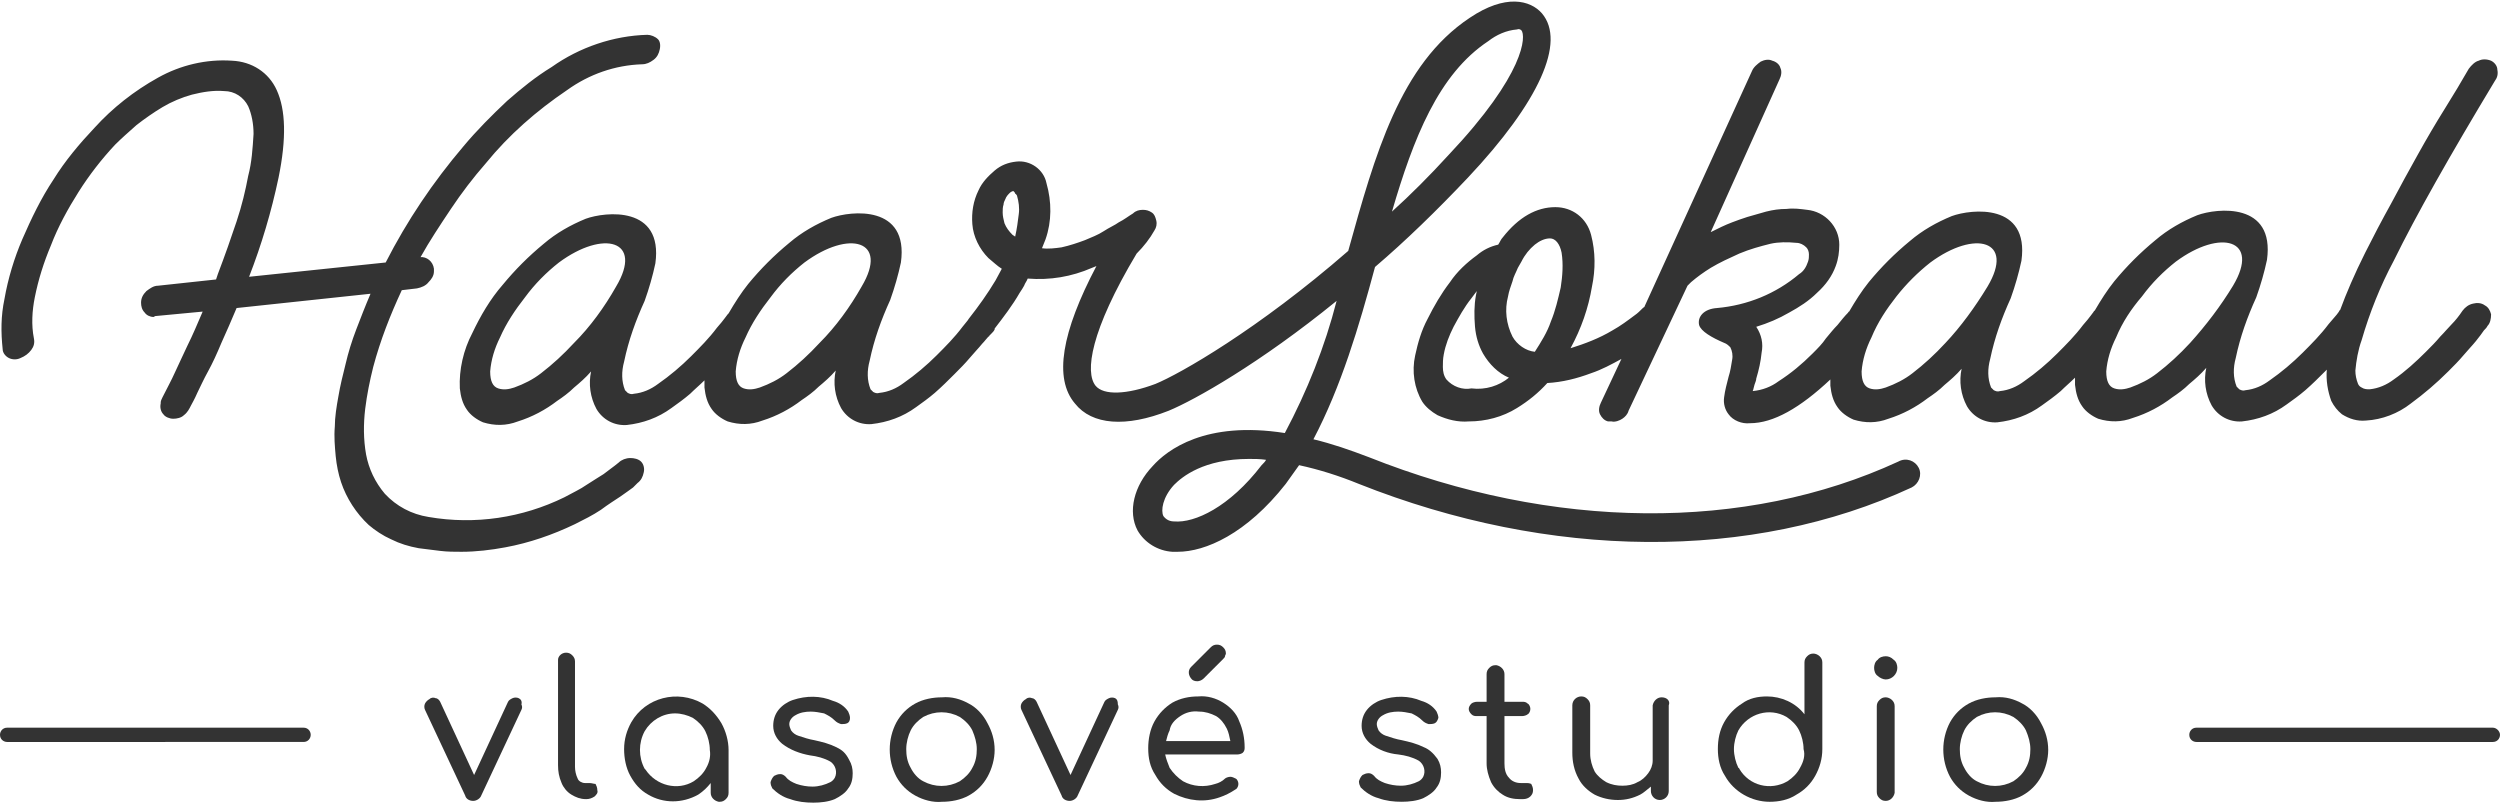 <?xml version="1.0" encoding="utf-8"?>
<!-- Generator: Adobe Illustrator 28.0.0, SVG Export Plug-In . SVG Version: 6.00 Build 0)  -->
<svg version="1.1" id="Vrstva_1" xmlns="http://www.w3.org/2000/svg" xmlns:xlink="http://www.w3.org/1999/xlink" x="0px" y="0px"
	 viewBox="0 0 280 90" style="enable-background:new 0 0 280 90;" xml:space="preserve">
<style type="text/css">
	.st0{fill:#333333;}
</style>
<g id="Group_2" transform="translate(0 0)">
	<g>
		<g id="Group_1" transform="translate(0 0)">
			<path id="Path_1" class="st0" d="M69.5,55.6c-0.6,0.4-1.4,0.9-2.2,1.5c-0.9,0.6-1.9,1.1-2.9,1.6c-2.5,1.2-5.1,2.1-7.8,2.6
				c-1.6,0.3-3.3,0.5-4.9,0.5c-0.8,0-1.6,0-2.4-0.1c-0.8-0.1-1.6-0.2-2.4-0.3c-1.1-0.2-2.1-0.5-3.1-1c-0.9-0.4-1.8-1-2.5-1.6
				c-1.4-1.3-2.5-3-3.1-4.8c-0.3-0.9-0.5-1.9-0.6-2.9c-0.1-1.1-0.2-2.2-0.1-3.3c0-1.1,0.2-2.3,0.4-3.4c0.2-1.2,0.5-2.4,0.8-3.6
				c0.3-1.3,0.7-2.6,1.2-3.9c0.5-1.3,1-2.6,1.6-4l-15,1.6c-0.6,1.4-1.1,2.6-1.7,3.9c-0.5,1.2-1,2.3-1.5,3.2
				c-0.5,0.9-0.9,1.8-1.2,2.4c-0.3,0.7-0.6,1.2-0.7,1.4c-0.2,0.4-0.4,0.8-0.8,1.1c-0.3,0.3-0.8,0.4-1.2,0.4c-0.4,0-0.9-0.2-1.1-0.5
				c-0.3-0.3-0.4-0.8-0.3-1.2l0-0.1c0-0.2,0.1-0.4,0.2-0.6c0.5-1,1-1.9,1.4-2.8c0.4-0.9,0.9-1.9,1.4-3c0.6-1.2,1.1-2.4,1.7-3.8
				l-5.3,0.5c-0.1,0-0.1,0.1-0.2,0.1c-0.4,0-0.8-0.2-1-0.5c-0.3-0.3-0.4-0.7-0.4-1.1c0-0.5,0.2-0.9,0.6-1.3c0.4-0.3,0.8-0.6,1.3-0.6
				l6.5-0.7l0.2-0.6c0.8-2.1,1.5-4.1,2.1-5.9c0.6-1.8,1-3.5,1.3-5.1c0.4-1.5,0.5-3.1,0.6-4.7c0-1.1-0.2-2.2-0.6-3.1
				c-0.5-1-1.5-1.7-2.7-1.7c-1.2-0.1-2.4,0.1-3.6,0.4c-1.1,0.3-2.3,0.8-3.3,1.4c-1,0.6-2,1.3-2.9,2c-0.9,0.8-1.7,1.5-2.4,2.2
				c-1.5,1.6-2.9,3.4-4.1,5.3c-1.2,1.9-2.3,3.9-3.1,6c-0.8,1.9-1.4,3.8-1.8,5.8c-0.3,1.5-0.4,3.1-0.1,4.6c0.1,0.5,0,0.9-0.3,1.3
				c-0.3,0.4-0.7,0.7-1.2,0.9c-0.4,0.2-0.9,0.2-1.3,0c-0.4-0.2-0.7-0.6-0.7-1c-0.2-1.9-0.2-3.7,0.2-5.6c0.4-2.3,1.1-4.6,2-6.7
				c1-2.3,2.1-4.6,3.5-6.7c1.3-2.1,2.9-4,4.6-5.8c2-2.2,4.4-4.1,7.1-5.6c2.5-1.4,5.4-2.1,8.3-1.9c2.2,0.1,4.1,1.3,5,3.3
				c1,2.2,1.1,5.4,0.2,9.8c-0.8,3.8-1.9,7.5-3.3,11.1l15.3-1.6c2.4-4.7,5.3-9,8.7-13c1.5-1.8,3.2-3.5,4.9-5.1c1.6-1.4,3.2-2.7,5-3.8
				c3.1-2.2,6.9-3.5,10.7-3.6c0.4,0,0.9,0.2,1.2,0.5C73.9,4.6,74,5,73.9,5.5c-0.1,0.5-0.3,0.9-0.7,1.2c-0.4,0.3-0.8,0.5-1.3,0.5
				c-3,0.1-5.9,1.1-8.4,2.9c-3.4,2.3-6.5,5-9.1,8.2c-1.4,1.6-2.7,3.3-3.9,5.1c-1.2,1.8-2.4,3.6-3.4,5.4H47c0.8-0.1,1.5,0.5,1.6,1.3
				c0,0.1,0,0.2,0,0.3c0,0.5-0.3,0.9-0.6,1.2c-0.3,0.4-0.8,0.6-1.3,0.7l-1.7,0.2c-1.3,2.8-2.4,5.6-3.2,8.6c-0.4,1.6-0.7,3.1-0.9,4.7
				c-0.2,1.7-0.2,3.4,0.1,5.1c0.3,1.6,1,3.1,2.1,4.4c1.3,1.4,3,2.3,4.9,2.6c5.2,0.9,10.5,0.1,15.2-2.2c0.9-0.5,1.8-0.9,2.5-1.4
				c0.8-0.5,1.4-0.9,1.9-1.2c0.5-0.4,1.1-0.8,1.7-1.3c0.3-0.3,0.8-0.5,1.3-0.5c0.4,0,0.9,0.1,1.2,0.4c0.3,0.3,0.4,0.8,0.3,1.2
				c-0.1,0.5-0.3,0.9-0.7,1.2c-0.2,0.2-0.3,0.3-0.5,0.5C70.6,54.8,70.1,55.2,69.5,55.6 M228.7,45.4c-1.5,1.1-3.2,1.7-5,1.9
				c-1.4,0.1-2.7-0.6-3.4-1.8c-0.7-1.3-0.9-2.8-0.6-4.2c-0.6,0.7-1.3,1.3-1.9,1.8c-0.6,0.6-1.3,1.1-1.9,1.5c-1.3,1-2.8,1.8-4.4,2.3
				c-1.3,0.5-2.6,0.5-3.9,0.1c-0.7-0.3-1.4-0.8-1.8-1.4c-0.5-0.7-0.7-1.5-0.8-2.4c0-0.2,0-0.5,0-0.7c-3.4,3.2-6.4,4.9-9,4.9
				c-0.9,0.1-1.9-0.3-2.4-1c-0.4-0.5-0.6-1.2-0.5-1.9c0.1-0.8,0.3-1.5,0.5-2.3c0.2-0.6,0.3-1.3,0.4-1.9c0.1-0.5,0-1-0.2-1.4
				c-0.2-0.2-0.4-0.4-0.7-0.5c-1.4-0.6-2.6-1.3-2.8-2c-0.2-0.9,0.5-1.8,2-1.9c3.4-0.3,6.6-1.6,9.2-3.8c0.5-0.3,0.8-0.8,1-1.4
				c0.1-0.3,0.1-0.5,0.1-0.8c0-0.3-0.1-0.6-0.3-0.8c-0.3-0.3-0.7-0.5-1.1-0.5c-1-0.1-2-0.1-2.9,0.1c-1.2,0.3-2.3,0.6-3.5,1.1
				c-1.1,0.5-2.2,1-3.2,1.6c-0.8,0.5-1.5,1-2.2,1.6l-0.4,0.4L182.4,46c-0.1,0.4-0.4,0.7-0.7,0.9c-0.3,0.2-0.8,0.4-1.2,0.3
				c-0.1,0-0.2,0-0.2,0c-0.1,0-0.1,0-0.2,0c-0.4-0.1-0.7-0.4-0.9-0.8c-0.2-0.4-0.1-0.9,0.1-1.3l2.3-4.9c-1.1,0.6-2.2,1.2-3.4,1.6
				c-1.6,0.6-3.2,1-4.9,1.1c-1,1.1-2.1,2-3.4,2.8c-1.6,1-3.5,1.5-5.4,1.5c-1.2,0.1-2.4-0.2-3.5-0.7c-0.7-0.4-1.3-0.9-1.7-1.5
				c-0.9-1.5-1.2-3.4-0.8-5.2c0.3-1.4,0.7-2.8,1.4-4.1c0.7-1.4,1.5-2.8,2.5-4.1c0.8-1.2,1.9-2.2,3-3c0.7-0.6,1.5-1,2.4-1.2
				c0.2-0.3,0.3-0.6,0.5-0.8c1.8-2.3,3.8-3.4,5.9-3.4c1.9,0,3.5,1.2,4,3.1c0.5,1.9,0.5,3.9,0.1,5.8c-0.4,2.4-1.2,4.7-2.4,6.9
				c1.6-0.5,3.2-1.1,4.7-2c0.9-0.5,1.7-1.1,2.5-1.7c0.3-0.2,0.6-0.5,0.9-0.8c0.1-0.1,0.2-0.1,0.2-0.2L196.2,8c0.2-0.5,0.6-0.8,1-1.1
				c0.4-0.2,0.9-0.3,1.3-0.1c0.4,0.1,0.8,0.4,0.9,0.8c0.2,0.4,0.1,0.9-0.1,1.3L191.6,26c0.8-0.4,1.6-0.8,2.4-1.1
				c0.5-0.2,1.1-0.4,1.7-0.6c0.7-0.2,1.4-0.4,2.1-0.6c0.8-0.2,1.5-0.3,2.3-0.3c0.8-0.1,1.5,0,2.3,0.1c2,0.2,3.6,1.9,3.6,3.9
				c0,0.8-0.1,1.6-0.4,2.4c-0.4,1.1-1.1,2.1-2.1,3c-0.9,0.9-2,1.6-3.1,2.2c-1.2,0.7-2.4,1.2-3.7,1.6c0.6,0.9,0.8,1.9,0.6,2.9
				c-0.1,1-0.3,1.9-0.6,2.9c0,0.2-0.1,0.4-0.2,0.7c-0.1,0.3-0.1,0.5-0.2,0.7c1.1-0.1,2.1-0.5,2.9-1.1c1.4-0.9,2.6-1.9,3.8-3.1
				c0.6-0.6,1.1-1.1,1.5-1.7c0.5-0.6,0.9-1.1,1.3-1.5c0.4-0.5,0.8-1,1.2-1.4c0-0.1,0.1-0.1,0.1-0.1c0.7-1.2,1.4-2.3,2.2-3.3
				c1.4-1.7,2.9-3.2,4.6-4.6c1.4-1.2,3-2.1,4.7-2.8c2.2-0.8,8.7-1.5,7.8,5c-0.3,1.4-0.7,2.8-1.2,4.2c-1,2.2-1.8,4.4-2.3,6.8
				c-0.3,1.1-0.3,2.2,0.1,3.2c0.1,0.1,0.2,0.2,0.3,0.3c0.2,0.1,0.4,0.2,0.7,0.1c1-0.1,1.9-0.5,2.7-1.1c1.3-0.9,2.6-2,3.7-3.1
				c1-1,2-2,2.9-3.2c0.8-0.9,1.1-1.4,1.2-1.5c0-0.1,0.1-0.1,0.1-0.1c0.7-1.2,1.4-2.3,2.2-3.3c1.4-1.7,2.9-3.2,4.6-4.6
				c1.4-1.2,3-2.1,4.7-2.8c2.2-0.8,8.7-1.5,7.8,5c-0.3,1.4-0.7,2.8-1.2,4.2c-1,2.2-1.8,4.4-2.3,6.8c-0.3,1.1-0.3,2.2,0.1,3.2
				c0.1,0.1,0.2,0.2,0.3,0.3c0.2,0.1,0.4,0.2,0.7,0.1c1-0.1,1.9-0.5,2.7-1.1c1.3-0.9,2.6-2,3.7-3.1c1-1,2-2,2.9-3.2
				c0.8-0.9,1.2-1.4,1.2-1.5c0,0,0.1-0.1,0.1-0.1c0.7-1.9,1.6-4,2.8-6.4c0.9-1.8,1.9-3.7,2.9-5.5c1-1.9,2-3.7,3-5.5
				c1-1.8,2-3.5,3-5.1c1-1.6,1.9-3.1,2.7-4.5c0.3-0.4,0.7-0.8,1.1-0.9c0.4-0.2,0.9-0.2,1.4,0c0.4,0.2,0.7,0.6,0.7,1
				c0.1,0.5,0,0.9-0.3,1.3c-5,8.3-8.8,15-11.3,20.1c-1.5,2.8-2.7,5.8-3.6,8.9c-0.4,1.1-0.6,2.3-0.7,3.4c0,0.5,0.1,1,0.3,1.5
				c0.1,0.2,0.2,0.3,0.4,0.4c0.3,0.2,0.6,0.2,0.9,0.2c1-0.1,1.9-0.5,2.7-1.1c1.3-0.9,2.5-2,3.6-3.1c0.6-0.6,1.1-1.1,1.6-1.7
				c0.5-0.5,0.9-1,1.3-1.4c0.4-0.4,0.8-0.9,1.2-1.5c0.3-0.4,0.7-0.7,1.2-0.8c0.4-0.1,0.9-0.1,1.3,0.2c0.4,0.2,0.6,0.6,0.7,1
				c0,0.5-0.1,1-0.4,1.3c-0.1,0.2-0.2,0.3-0.4,0.5c-0.2,0.3-0.5,0.7-0.9,1.2s-0.9,1-1.4,1.6s-1.1,1.2-1.7,1.8
				c-1.3,1.3-2.7,2.5-4.2,3.6c-1.4,1.1-3.2,1.8-5,1.9c-1,0.1-1.9-0.2-2.7-0.7c-0.5-0.4-0.9-0.9-1.2-1.5c-0.4-1.1-0.6-2.3-0.5-3.5
				c-0.1,0.1-0.1,0.1-0.2,0.2c-0.7,0.7-1.4,1.4-2.2,2.1c-0.7,0.6-1.4,1.1-2.1,1.6c-1.5,1.1-3.2,1.7-5,1.9c-1.4,0.1-2.7-0.6-3.4-1.8
				c-0.7-1.3-0.9-2.8-0.6-4.2c-0.6,0.7-1.3,1.3-1.9,1.8c-0.6,0.6-1.3,1.1-1.9,1.5c-1.3,1-2.8,1.8-4.4,2.3c-1.3,0.5-2.6,0.5-3.9,0.1
				c-0.7-0.3-1.4-0.8-1.8-1.4c-0.5-0.7-0.7-1.5-0.8-2.4c0-0.3,0-0.5,0-0.8c-0.5,0.5-1.1,1-1.6,1.5C230.1,44.4,229.4,44.9,228.7,45.4
				 M237,37.8c-0.6,1.2-1,2.5-1.1,3.8c0,1.1,0.3,1.7,0.9,1.9c0.6,0.2,1.2,0.1,1.8-0.1c1.1-0.4,2.1-0.9,3-1.6c1.3-1,2.5-2.1,3.7-3.4
				c1.8-2,3.4-4.1,4.8-6.4c3.1-5.2-1.4-6.4-6.4-2.7c-1.4,1.1-2.7,2.4-3.8,3.9C238.7,34.6,237.7,36.1,237,37.8 M169,42.3
				c-1.2-0.5-2.2-1.5-2.9-2.7c-0.5-0.9-0.8-1.9-0.9-3c-0.1-1.2-0.1-2.4,0.1-3.5l0.1-0.5l-0.6,0.8c-0.8,1-1.4,2.1-2,3.2
				c-0.5,1-0.9,2-1.1,3.1c-0.1,0.5-0.1,1-0.1,1.4c0,0.5,0.1,1,0.4,1.4c0.7,0.8,1.8,1.2,2.8,1C166.4,43.7,167.9,43.2,169,42.3
				 M174.9,28.3c-0.2-1-0.7-1.6-1.3-1.6c-0.6,0-1.2,0.3-1.7,0.7c-0.6,0.5-1.1,1.1-1.5,1.9c-0.1,0.2-0.3,0.5-0.4,0.7
				c-0.2,0.5-0.5,1-0.6,1.5c-0.2,0.6-0.4,1.1-0.5,1.7c-0.4,1.5-0.2,3.1,0.5,4.5c0.5,0.9,1.5,1.6,2.5,1.7c0.7-1.1,1.4-2.2,1.8-3.4
				c0.5-1.2,0.8-2.5,1.1-3.8C175,30.9,175.1,29.6,174.9,28.3 M222.6,32.1c3.1-5.2-1.4-6.4-6.4-2.7c-1.4,1.1-2.7,2.4-3.8,3.8
				c-1.1,1.4-2.1,2.9-2.8,4.6c-0.6,1.2-1,2.5-1.1,3.8c0,1.1,0.3,1.7,0.9,1.9c0.6,0.2,1.2,0.1,1.8-0.1c1.1-0.4,2.1-0.9,3-1.6
				c1.3-1,2.5-2.1,3.7-3.4C219.6,36.6,221.2,34.4,222.6,32.1 M214.9,52.4c0.4,0.8,0,1.8-0.8,2.2c0,0,0,0,0,0
				c-17.9,8.3-40.5,8.1-61.9-0.4c-2.2-0.9-4.4-1.6-6.7-2.1c-0.5,0.7-1,1.4-1.5,2.1c-4.4,5.6-9,7.6-12.1,7.6c-0.2,0-0.4,0-0.6,0
				c-1.6-0.1-3.1-1-3.9-2.4c-1.1-2.1-0.4-5,1.7-7.2c1.6-1.8,5.9-5.1,14.8-3.7c2.5-4.7,4.5-9.7,5.8-14.8c-8.6,7-15.9,11.1-18.8,12.3
				c-4.8,1.9-8.6,1.6-10.5-0.8c-2.4-2.8-1.5-8,2.4-15.4l-0.5,0.2c-2.3,1-4.7,1.4-7.2,1.2c-0.1,0.3-0.3,0.5-0.4,0.8
				c-0.1,0.2-0.3,0.5-0.5,0.8c-0.8,1.4-1.8,2.7-2.8,4c0,0,0,0,0,0.1c-0.1,0.2-0.2,0.3-0.4,0.5l-0.2,0.2c0,0,0,0.1-0.1,0.1l0,0
				c-0.2,0.2-0.4,0.5-0.7,0.8c-0.4,0.5-0.9,1-1.4,1.6c-0.5,0.6-1.1,1.2-1.7,1.8c-0.7,0.7-1.4,1.4-2.2,2.1c-0.7,0.6-1.4,1.1-2.1,1.6
				c-1.5,1.1-3.2,1.7-5,1.9c-1.4,0.1-2.7-0.6-3.4-1.8c-0.7-1.3-0.9-2.8-0.6-4.2c-0.6,0.7-1.3,1.3-1.9,1.8c-0.6,0.6-1.3,1.1-1.9,1.5
				c-1.3,1-2.8,1.8-4.4,2.3c-1.3,0.5-2.6,0.5-3.9,0.1c-0.7-0.3-1.4-0.8-1.8-1.4c-0.5-0.7-0.7-1.5-0.8-2.4c0-0.3,0-0.5,0-0.8
				c-0.5,0.5-1.1,1-1.6,1.5c-0.7,0.6-1.4,1.1-2.1,1.6c-1.5,1.1-3.2,1.7-5,1.9c-1.4,0.1-2.7-0.6-3.4-1.8c-0.7-1.3-0.9-2.8-0.6-4.2
				c-0.6,0.7-1.3,1.3-1.9,1.8c-0.6,0.6-1.3,1.1-1.9,1.5c-1.3,1-2.8,1.8-4.4,2.3c-1.3,0.5-2.6,0.5-3.9,0.1c-0.7-0.3-1.4-0.8-1.8-1.4
				c-0.5-0.7-0.7-1.5-0.8-2.4c-0.1-2.1,0.4-4.3,1.4-6.2c0.9-1.9,2-3.8,3.4-5.4c1.4-1.7,2.9-3.2,4.6-4.6c1.4-1.2,3-2.1,4.7-2.8
				c2.2-0.8,8.7-1.5,7.8,5c-0.3,1.4-0.7,2.8-1.2,4.2c-1,2.2-1.8,4.4-2.3,6.8c-0.3,1.1-0.3,2.2,0.1,3.2c0.1,0.1,0.2,0.2,0.3,0.3
				c0.2,0.1,0.4,0.2,0.7,0.1c1-0.1,1.9-0.5,2.7-1.1c1.3-0.9,2.6-2,3.7-3.1c1-1,2-2,2.9-3.2c0.8-0.9,1.1-1.4,1.2-1.5
				c0,0,0.1-0.1,0.1-0.1c0.7-1.2,1.4-2.3,2.2-3.3c1.4-1.7,2.9-3.2,4.6-4.6c1.4-1.2,3-2.1,4.7-2.8c2.2-0.8,8.7-1.5,7.8,5
				c-0.3,1.4-0.7,2.8-1.2,4.2c-1,2.2-1.8,4.4-2.3,6.8c-0.3,1.1-0.3,2.2,0.1,3.2c0.1,0.1,0.2,0.2,0.3,0.3c0.2,0.1,0.4,0.2,0.7,0.1
				c1-0.1,1.9-0.5,2.7-1.1c1.3-0.9,2.6-2,3.7-3.1c1-1,2-2,2.9-3.2c0.3-0.4,0.6-0.7,0.7-0.9l0,0c1.1-1.4,2.1-2.8,3-4.3l0.7-1.3
				c-0.5-0.3-1-0.8-1.5-1.2c-1-1-1.7-2.4-1.8-3.8c-0.1-1.3,0.1-2.6,0.7-3.8c0.4-0.9,1.1-1.6,1.8-2.2c0.7-0.6,1.5-0.9,2.4-1
				c1.6-0.2,3.1,0.9,3.4,2.4c0.6,2.1,0.6,4.3-0.1,6.3l-0.4,1c0.7,0.1,1.5,0,2.2-0.1c0.9-0.2,1.8-0.5,2.6-0.8c0.7-0.3,1.5-0.6,2.1-1
				s1.3-0.7,1.7-1c0.6-0.3,1.1-0.7,1.6-1c0.3-0.3,0.7-0.4,1.1-0.4c0.4,0,0.7,0.1,1,0.3c0.3,0.2,0.4,0.5,0.5,0.9
				c0.1,0.4,0,0.8-0.2,1.1c-0.5,0.9-1.2,1.8-2,2.6c-5.2,8.7-5.8,13.3-4.6,14.8c0.9,1.1,3.5,1,6.7-0.2c2.7-1.1,11.5-6.1,21.6-14.9
				c3-10.8,5.8-20.9,13.6-26.1c4-2.7,6.8-2,8.1-0.5c2.7,3.2-0.3,9.9-8.3,18.4c-3.5,3.7-7,7.1-10.4,10c-1.8,6.7-3.8,13.4-6.9,19.3
				c2.1,0.5,4.1,1.2,6.2,2c20.6,8.2,42.2,8.4,59.3,0.5C213.5,51.2,214.5,51.6,214.9,52.4C214.9,52.4,214.9,52.4,214.9,52.4
				 M155.9,23.7c2.1-1.9,4.2-4,6.3-6.3c8.7-9.2,8.7-13.4,8.2-14c-0.1-0.1-0.3-0.2-0.5-0.1c-1.2,0.1-2.3,0.6-3.2,1.3
				C161.1,8.3,158.3,15.5,155.9,23.7 M69,32.1c3.1-5.2-1.4-6.4-6.4-2.7c-1.4,1.1-2.7,2.4-3.8,3.9c-1.1,1.4-2.1,2.9-2.8,4.5
				c-0.6,1.2-1,2.5-1.1,3.8c0,1.1,0.3,1.7,0.9,1.9c0.6,0.2,1.2,0.1,1.8-0.1c1.1-0.4,2.1-0.9,3-1.6c1.3-1,2.5-2.1,3.7-3.4
				C66.1,36.6,67.7,34.4,69,32.1 M96.5,32.1c3.1-5.2-1.4-6.4-6.4-2.7c-1.4,1.1-2.7,2.4-3.8,3.9c-1.1,1.4-2.1,2.9-2.8,4.5
				c-0.6,1.2-1,2.5-1.1,3.8c0,1.1,0.3,1.7,0.9,1.9c0.6,0.2,1.2,0.1,1.8-0.1c1.1-0.4,2.1-0.9,3-1.6c1.3-1,2.5-2.1,3.7-3.4
				C93.6,36.6,95.2,34.4,96.5,32.1 M114.1,24c0.1-0.7,0-1.4-0.2-2.1c-0.1-0.1-0.1-0.2-0.2-0.2c0-0.1-0.1-0.2-0.1-0.2l-0.1-0.1
				c-0.1,0-0.3,0.1-0.4,0.2c-0.2,0.2-0.4,0.4-0.5,0.7c-0.1,0.2-0.2,0.4-0.2,0.6c-0.1,0.3-0.1,0.6-0.1,0.9c0,0.4,0.1,0.8,0.2,1.2
				c0.2,0.5,0.5,0.9,0.9,1.3l0.3,0.2C113.9,25.6,114,24.8,114.1,24 M141.8,51.5c-0.7-0.1-1.3-0.1-1.9-0.1c-5.1,0-7.5,2-8.4,2.9
				c-1.3,1.4-1.5,2.9-1.2,3.5c0.3,0.4,0.7,0.6,1.2,0.6c2.3,0.2,6.2-1.6,9.8-6.3C141.5,51.9,141.7,51.7,141.8,51.5"/>
			<path id="Path_2" class="st0" d="M58.1,78.2c-0.2-0.1-0.5-0.1-0.7,0c-0.2,0.1-0.4,0.2-0.5,0.4l-3.8,8.2l-3.8-8.2
				c-0.1-0.2-0.3-0.4-0.5-0.4c-0.2-0.1-0.5-0.1-0.7,0.1c-0.2,0.1-0.4,0.3-0.5,0.5c-0.1,0.2-0.1,0.5,0,0.7l4.5,9.6
				c0.1,0.4,0.5,0.6,0.9,0.6c0.4,0,0.8-0.3,0.9-0.6l4.5-9.6c0.1-0.2,0.1-0.4,0-0.6C58.5,78.5,58.3,78.3,58.1,78.2"/>
			<path id="Path_3" class="st0" d="M66,87.7h-0.5c-0.3,0-0.7-0.2-0.8-0.5c-0.2-0.4-0.3-0.9-0.3-1.3V74.1c0-0.3-0.1-0.5-0.3-0.7
				c-0.2-0.2-0.4-0.3-0.7-0.3c-0.5,0-0.9,0.4-0.9,0.8c0,0,0,0.1,0,0.1v11.7c0,0.7,0.1,1.3,0.4,2c0.2,0.5,0.6,1,1.1,1.3
				c0.5,0.3,1,0.5,1.6,0.5h0.1c0.3,0,0.6-0.1,0.9-0.3c0.2-0.2,0.4-0.4,0.3-0.7c0-0.3-0.1-0.5-0.2-0.7C66.5,87.8,66.3,87.7,66,87.7"
				/>
			<path id="Path_4" class="st0" d="M78.7,78.8c-2.8-1.6-6.4-0.7-8,2.1c0,0,0,0,0,0c-0.5,0.9-0.8,1.9-0.8,3c0,1,0.2,2.1,0.7,3
				c0.5,0.9,1.1,1.6,2,2.1c1.7,1,3.8,1,5.6,0c0.6-0.4,1-0.8,1.4-1.3v1.1c0,0.5,0.4,0.9,0.9,1c0,0,0,0,0.1,0c0.3,0,0.5-0.1,0.7-0.3
				c0.2-0.2,0.3-0.4,0.3-0.7v-4.8c0-1-0.3-2.1-0.8-3C80.2,80,79.5,79.3,78.7,78.8 M79.1,86c-0.3,0.6-0.8,1.1-1.4,1.5
				c-1.8,1.1-4.2,0.5-5.4-1.3c0,0-0.1-0.1-0.1-0.1c-0.7-1.3-0.7-2.9,0-4.2c0.7-1.2,2-2,3.4-2c0.7,0,1.4,0.2,2,0.5
				c0.6,0.4,1.1,0.9,1.4,1.5c0.3,0.6,0.5,1.4,0.5,2.1C79.6,84.6,79.5,85.3,79.1,86"/>
			<path id="Path_5" class="st0" d="M93.7,83.7c-0.8-0.4-1.6-0.6-2.5-0.8c-0.6-0.1-1.2-0.3-1.8-0.5c-0.3-0.1-0.6-0.3-0.8-0.6
				c-0.1-0.2-0.2-0.5-0.2-0.7c0-0.4,0.3-0.8,0.7-1c0.5-0.3,1.1-0.4,1.7-0.4c0.5,0,1,0.1,1.5,0.2c0.4,0.2,0.8,0.4,1.2,0.8
				c0.2,0.2,0.4,0.3,0.7,0.4c0.2,0,0.5,0,0.7-0.1c0.2-0.1,0.3-0.3,0.3-0.6c0-0.2-0.1-0.5-0.2-0.7c-0.4-0.6-1-1-1.7-1.2
				c-1.4-0.6-3-0.6-4.5-0.1c-0.6,0.2-1.2,0.6-1.6,1.1c-0.4,0.5-0.6,1.1-0.6,1.8c0,0.8,0.4,1.5,1,2c0.9,0.7,2,1.1,3.1,1.3
				c0.8,0.1,1.6,0.3,2.3,0.7c0.6,0.4,0.8,1.2,0.5,1.8c-0.1,0.2-0.3,0.4-0.5,0.5c-0.6,0.3-1.3,0.5-2,0.5c-0.6,0-1.2-0.1-1.8-0.3
				c-0.5-0.2-0.9-0.4-1.2-0.8c-0.2-0.2-0.4-0.3-0.6-0.3c-0.3,0-0.5,0.1-0.7,0.2c-0.2,0.2-0.3,0.4-0.4,0.7c0,0.3,0.1,0.5,0.2,0.7
				c0.5,0.5,1.2,1,2,1.2c0.8,0.3,1.7,0.4,2.6,0.4c0.8,0,1.7-0.1,2.4-0.4c0.6-0.3,1.2-0.7,1.5-1.2c0.4-0.5,0.5-1.1,0.5-1.7
				c0-0.5-0.1-1-0.4-1.5C94.7,84.3,94.3,84,93.7,83.7"/>
			<path id="Path_6" class="st0" d="M108.5,78.8c-0.9-0.5-1.9-0.8-3-0.7c-1,0-2.1,0.2-3,0.7c-0.9,0.5-1.6,1.2-2.1,2.1
				c-1,1.9-1,4.2,0,6.1c0.5,0.9,1.2,1.6,2.1,2.1c0.9,0.5,2,0.8,3,0.7c1,0,2.1-0.2,3-0.7c0.9-0.5,1.6-1.2,2.1-2.1
				c0.5-0.9,0.8-2,0.8-3c0-1.1-0.3-2.1-0.8-3C110.1,80,109.3,79.2,108.5,78.8 M108.9,86c-0.3,0.6-0.8,1.1-1.4,1.5
				c-1.3,0.7-2.8,0.7-4.1,0c-0.6-0.3-1.1-0.9-1.4-1.5c-0.4-0.7-0.5-1.4-0.5-2.1c0-0.7,0.2-1.5,0.5-2.1c0.3-0.6,0.8-1.1,1.4-1.5
				c1.3-0.7,2.8-0.7,4.1,0c0.6,0.4,1.1,0.9,1.4,1.5c0.3,0.7,0.5,1.4,0.5,2.1C109.4,84.6,109.3,85.3,108.9,86"/>
			<path id="Path_7" class="st0" d="M124.9,78.2c-0.2-0.1-0.5-0.1-0.7,0c-0.2,0.1-0.4,0.2-0.5,0.4l-3.8,8.2l-3.8-8.2
				c-0.1-0.2-0.3-0.4-0.5-0.4c-0.2-0.1-0.5-0.1-0.7,0.1c-0.2,0.1-0.4,0.3-0.5,0.5c-0.1,0.2-0.1,0.5,0,0.7l4.5,9.6
				c0.1,0.4,0.5,0.6,0.9,0.6c0.4,0,0.8-0.3,0.9-0.6l4.5-9.6c0.1-0.2,0.1-0.4,0-0.6C125.2,78.5,125.1,78.3,124.9,78.2"/>
			<path id="Path_8" class="st0" d="M134.1,76.3c0.2,0,0.5-0.1,0.7-0.3l2.2-2.2c0.1-0.1,0.2-0.2,0.2-0.3c0-0.1,0.1-0.2,0.1-0.3
				c0-0.3-0.1-0.5-0.3-0.7c-0.2-0.2-0.4-0.3-0.7-0.3c-0.3,0-0.5,0.1-0.7,0.3l-2.2,2.2c-0.4,0.4-0.3,1,0.1,1.4
				C133.6,76.2,133.8,76.3,134.1,76.3"/>
			<path id="Path_9" class="st0" d="M137,78.7c-0.8-0.5-1.8-0.8-2.8-0.7c-1,0-2,0.2-2.9,0.7c-0.8,0.5-1.5,1.2-2,2.1
				c-0.5,0.9-0.7,2-0.7,3c0,1.1,0.2,2.1,0.8,3c0.5,0.9,1.2,1.6,2.1,2.1c1.6,0.8,3.4,1,5.1,0.4c0.6-0.2,1.2-0.5,1.8-0.9
				c0.2-0.1,0.3-0.4,0.3-0.6c0-0.2-0.1-0.5-0.3-0.6c-0.2-0.1-0.4-0.2-0.6-0.2c-0.2,0-0.5,0.1-0.6,0.2c-0.3,0.3-0.7,0.5-1.1,0.6
				c-1.2,0.4-2.5,0.3-3.6-0.3c-0.6-0.4-1.1-0.9-1.5-1.5c-0.2-0.5-0.4-1-0.5-1.5h8.1c0.2,0,0.5-0.1,0.6-0.2c0.2-0.2,0.2-0.4,0.2-0.6
				c0-1-0.2-2-0.6-2.9C138.5,79.9,137.8,79.2,137,78.7 M132.2,80.2c0.6-0.4,1.3-0.6,2.1-0.5c0.7,0,1.3,0.2,1.9,0.5
				c0.5,0.3,0.9,0.8,1.2,1.4c0.2,0.4,0.3,0.9,0.4,1.4h-7.2c0.1-0.4,0.2-0.8,0.4-1.2C131.1,81.1,131.6,80.6,132.2,80.2"/>
			<path id="Path_10" class="st0" d="M159.5,83.7c-0.8-0.4-1.6-0.6-2.5-0.8c-0.6-0.1-1.2-0.3-1.8-0.5c-0.3-0.1-0.6-0.3-0.8-0.6
				c-0.1-0.2-0.2-0.5-0.2-0.7c0-0.4,0.3-0.8,0.7-1c0.5-0.3,1.1-0.4,1.7-0.4c0.5,0,1,0.1,1.5,0.2c0.4,0.2,0.8,0.4,1.2,0.8
				c0.2,0.2,0.4,0.3,0.7,0.4c0.2,0,0.5,0,0.7-0.1c0.2-0.1,0.3-0.3,0.4-0.6c0-0.2-0.1-0.5-0.2-0.7c-0.4-0.6-1-1-1.7-1.2
				c-1.4-0.6-3-0.6-4.5-0.1c-0.6,0.2-1.2,0.6-1.6,1.1c-0.4,0.5-0.6,1.1-0.6,1.8c0,0.8,0.4,1.5,1,2c0.9,0.7,2,1.1,3.1,1.2
				c0.8,0.1,1.6,0.3,2.3,0.7c0.6,0.4,0.8,1.2,0.5,1.8c-0.1,0.2-0.3,0.4-0.5,0.5c-0.6,0.3-1.3,0.5-2,0.5c-0.6,0-1.2-0.1-1.8-0.3
				c-0.5-0.2-0.9-0.4-1.2-0.8c-0.2-0.2-0.4-0.3-0.6-0.3c-0.3,0-0.5,0.1-0.7,0.2c-0.2,0.2-0.3,0.4-0.4,0.7c0,0.3,0.1,0.5,0.2,0.7
				c0.5,0.5,1.2,1,2,1.2c0.8,0.3,1.7,0.4,2.6,0.4c0.8,0,1.7-0.1,2.4-0.4c0.6-0.3,1.2-0.7,1.5-1.2c0.4-0.5,0.5-1.1,0.5-1.7
				c0-0.5-0.1-1-0.4-1.5C160.5,84.3,160,83.9,159.5,83.7"/>
			<path id="Path_11" class="st0" d="M171,87.7h-0.7c-0.5,0-1-0.2-1.3-0.6c-0.4-0.4-0.5-1-0.5-1.6v-5.3h2c0.2,0,0.5-0.1,0.6-0.2
				c0.2-0.1,0.3-0.4,0.3-0.6c0-0.2-0.1-0.5-0.3-0.6c-0.2-0.2-0.4-0.2-0.6-0.2h-2v-3.1c0-0.5-0.4-0.9-0.9-1c0,0,0,0-0.1,0
				c-0.3,0-0.5,0.1-0.7,0.3c-0.2,0.2-0.3,0.4-0.3,0.7v3.1h-1.1c-0.2,0-0.5,0.1-0.6,0.2c-0.2,0.2-0.3,0.4-0.3,0.6
				c0,0.2,0.1,0.4,0.3,0.6c0.2,0.2,0.4,0.2,0.6,0.2h1.1v5.3c0,0.7,0.2,1.4,0.5,2.1c0.3,0.6,0.8,1.1,1.3,1.4c0.6,0.4,1.3,0.5,1.9,0.5
				h0.4c0.3,0,0.6-0.1,0.8-0.3c0.2-0.2,0.3-0.4,0.3-0.7c0-0.3-0.1-0.5-0.2-0.7C171.5,87.8,171.3,87.7,171,87.7"/>
			<path id="Path_12" class="st0" d="M186.1,78.1c-0.5,0-0.9,0.4-1,0.9c0,0,0,0,0,0.1v6.1c0,0.5-0.2,1-0.5,1.4
				c-0.3,0.4-0.7,0.8-1.2,1c-0.5,0.3-1.1,0.4-1.7,0.4c-0.6,0-1.2-0.1-1.8-0.4c-0.5-0.3-1-0.7-1.3-1.2c-0.3-0.6-0.5-1.3-0.5-2V79
				c0-0.3-0.1-0.5-0.3-0.7c-0.2-0.2-0.4-0.3-0.7-0.3c-0.5,0-1,0.4-1,1v5.3c0,1,0.2,2,0.7,2.9c0.4,0.8,1.1,1.4,1.8,1.8
				c0.8,0.4,1.7,0.6,2.6,0.6c0.9,0,1.7-0.2,2.5-0.6c0.4-0.2,0.8-0.6,1.2-0.9v0.5c0,0.5,0.4,1,1,1c0.5,0,1-0.4,1-1l0,0V79
				C187.1,78.5,186.7,78.1,186.1,78.1C186.2,78.1,186.2,78.1,186.1,78.1"/>
			<path id="Path_13" class="st0" d="M203.1,73.2c-0.3,0-0.5,0.1-0.7,0.3c-0.2,0.2-0.3,0.4-0.3,0.7V80c-1-1.3-2.6-2-4.2-2
				c-1,0-2,0.2-2.8,0.8c-0.8,0.5-1.5,1.2-2,2.1c-0.5,0.9-0.7,1.9-0.7,3c0,1,0.2,2.1,0.8,3c1,1.8,3,2.9,5,2.9c1,0,2.1-0.2,3-0.8
				c0.9-0.5,1.6-1.2,2.1-2.1c0.5-0.9,0.8-1.9,0.8-3v-9.7c0-0.3-0.1-0.5-0.3-0.7C203.6,73.3,203.3,73.2,203.1,73.2 M201.6,86
				c-0.3,0.6-0.8,1.1-1.4,1.5c-1.9,1.1-4.3,0.5-5.4-1.4c0,0,0-0.1-0.1-0.1c-0.3-0.6-0.5-1.4-0.5-2.1c0-0.7,0.2-1.5,0.5-2.1
				c1.1-1.9,3.5-2.6,5.4-1.5c0,0,0,0,0,0c0.6,0.4,1.1,0.9,1.4,1.5c0.3,0.6,0.5,1.4,0.5,2.1C202.2,84.6,202,85.3,201.6,86"/>
			<path id="Path_14" class="st0" d="M211.2,78.1c-0.3,0-0.5,0.1-0.7,0.3c-0.2,0.2-0.3,0.4-0.3,0.7v9.6c0,0.3,0.1,0.5,0.3,0.7
				c0.2,0.2,0.4,0.3,0.7,0.3c0.5,0,0.9-0.4,1-0.9c0,0,0,0,0-0.1v-9.6c0-0.3-0.1-0.5-0.3-0.7C211.7,78.2,211.4,78.1,211.2,78.1"/>
			<path id="Path_15" class="st0" d="M211.2,73.5c-0.3,0-0.7,0.1-0.9,0.4c-0.3,0.2-0.4,0.6-0.4,0.9c0,0.3,0.1,0.7,0.4,0.9
				c0.2,0.2,0.6,0.4,0.9,0.4c0.7,0,1.3-0.6,1.3-1.3c0,0,0,0,0,0c0-0.3-0.1-0.7-0.4-0.9C211.8,73.6,211.5,73.5,211.2,73.5"/>
			<path id="Path_16" class="st0" d="M226.5,78.8c-0.9-0.5-1.9-0.8-3-0.7c-1,0-2.1,0.2-3,0.7c-0.9,0.5-1.6,1.2-2.1,2.1
				c-1,1.9-1,4.2,0,6.1c0.5,0.9,1.2,1.6,2.1,2.1c0.9,0.5,2,0.8,3,0.7c1,0,2.1-0.2,3-0.7c0.9-0.5,1.6-1.2,2.1-2.1
				c0.5-0.9,0.8-2,0.8-3c0-1.1-0.3-2.1-0.8-3C228.1,80,227.3,79.2,226.5,78.8 M226.9,86c-0.3,0.6-0.8,1.1-1.4,1.5
				c-1.3,0.7-2.8,0.7-4.1,0c-0.6-0.3-1.1-0.9-1.4-1.5c-0.4-0.7-0.5-1.4-0.5-2.1c0-0.7,0.2-1.5,0.5-2.1c0.3-0.6,0.8-1.1,1.4-1.5
				c1.3-0.7,2.8-0.7,4.1,0c0.6,0.4,1.1,0.9,1.4,1.5c0.3,0.7,0.5,1.4,0.5,2.1C227.4,84.6,227.3,85.3,226.9,86"/>
			<path id="Path_17" class="st0" d="M34,81.5H0.8c-0.5,0-0.8,0.4-0.8,0.8c0,0.5,0.4,0.8,0.8,0.8H34c0.5,0,0.8-0.4,0.8-0.8
				C34.8,81.9,34.5,81.5,34,81.5"/>
			<path id="Path_18" class="st0" d="M279.2,81.5H246c-0.5,0-0.8,0.4-0.8,0.8c0,0.5,0.4,0.8,0.8,0.8c0,0,0,0,0,0h33.2
				c0.5,0,0.8-0.4,0.8-0.8C280,81.9,279.6,81.5,279.2,81.5C279.2,81.5,279.2,81.5,279.2,81.5"/>
		</g>
	</g>
</g>
</svg>
